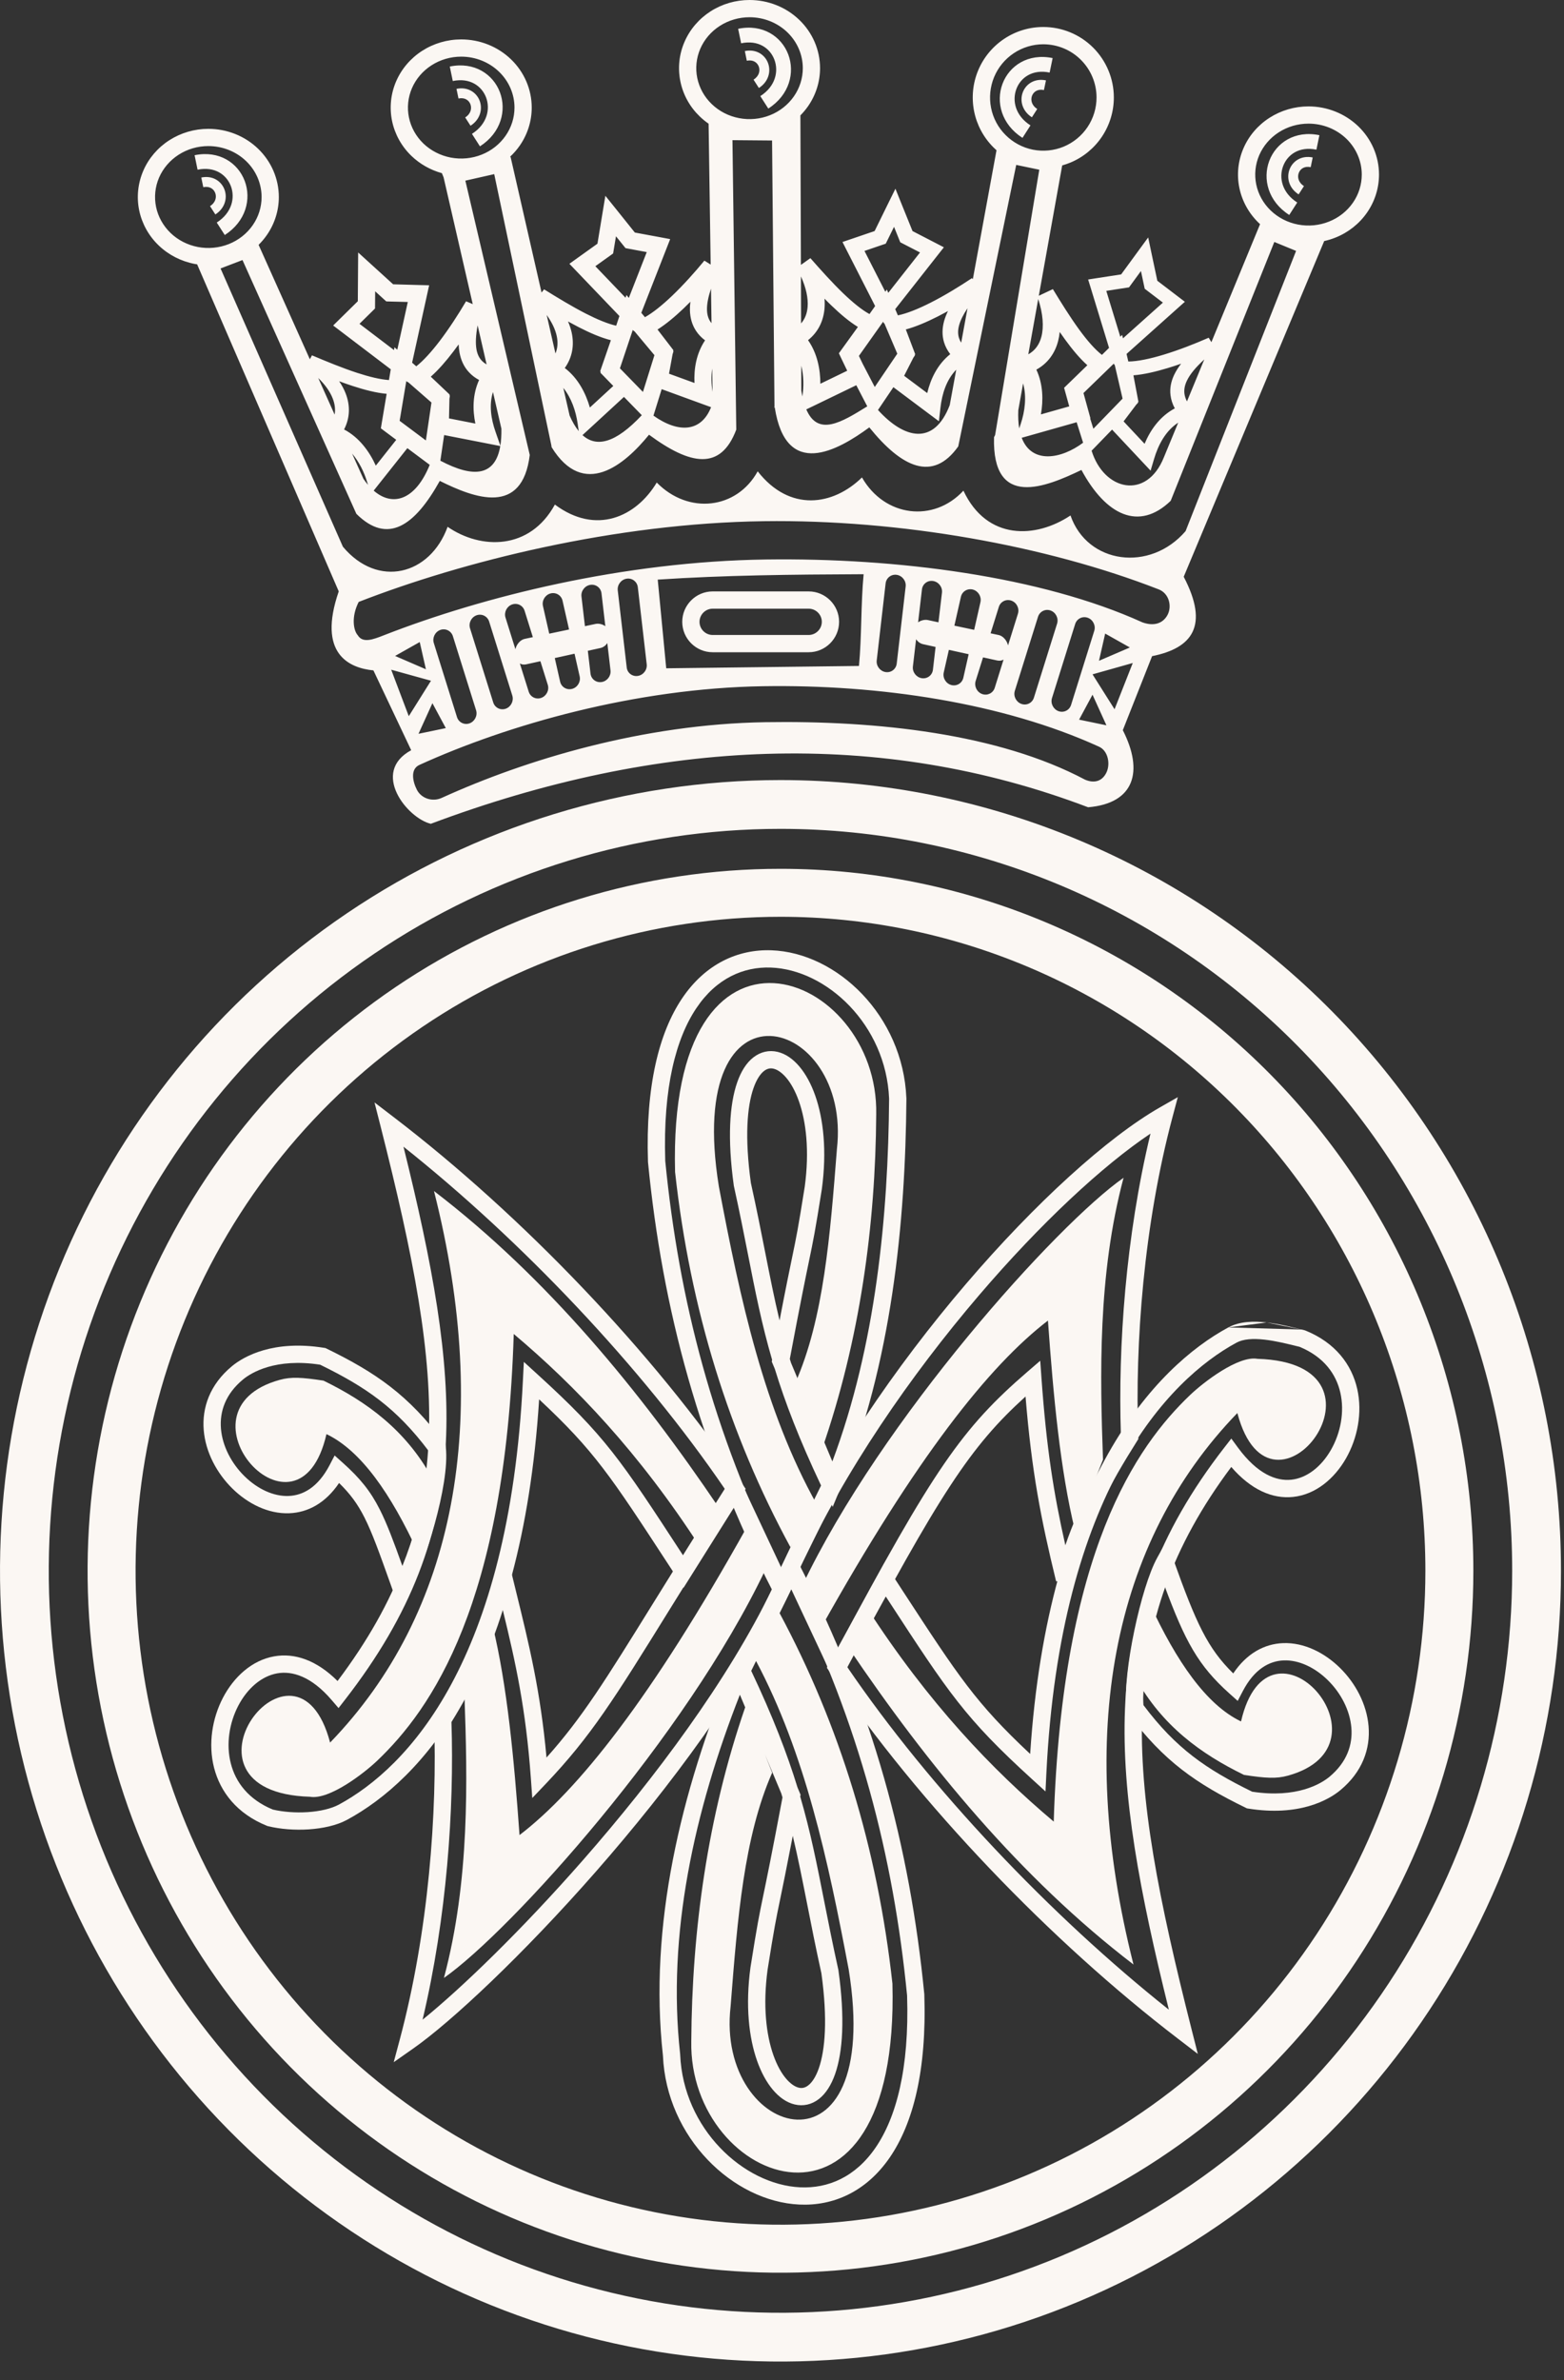 <svg width="46" height="70" viewBox="0 0 46 70" fill="none" xmlns="http://www.w3.org/2000/svg">
<rect x="0" y="0" width="46" height="70" fill="#333333" stroke="none"/>
<path fill-rule="evenodd" clip-rule="evenodd" d="M36.393 41.556C32.713 45.361 31.621 50.999 33.338 57.775C30.007 55.225 27.283 51.906 24.95 48.449L25.486 47.268C27.309 50.092 29.187 52.051 30.992 53.572C31.237 45.627 33.423 42.532 35.007 41.022C35.401 40.647 36.421 39.861 36.985 39.962C41.356 40.091 37.395 45.356 36.393 41.556Z" fill="#FBF7F3"/>
<path fill-rule="evenodd" clip-rule="evenodd" d="M9.709 51.247C13.39 47.441 14.481 41.804 12.764 35.027C16.095 37.577 18.82 40.897 21.152 44.353L20.616 45.534C18.793 42.71 16.915 40.752 15.11 39.231C14.865 47.176 12.679 50.27 11.095 51.78C10.702 52.155 9.681 52.941 9.117 52.841C4.746 52.712 8.707 47.447 9.709 51.247Z" fill="#FBF7F3"/>
<path fill-rule="evenodd" clip-rule="evenodd" d="M22.512 46.162C20.175 51.075 15.022 56.792 13.057 58.169C13.82 55.305 13.749 52.347 13.661 49.879L14.487 47.799C14.919 49.575 15.12 51.737 15.28 53.968C17.005 52.646 19.149 49.958 21.962 44.918L22.512 46.162Z" fill="#FBF7F3"/>
<path fill-rule="evenodd" clip-rule="evenodd" d="M12.289 45.646C11.496 43.934 10.622 42.664 9.602 42.176C8.779 45.762 4.961 41.48 8.226 40.581C8.564 40.487 8.874 40.506 9.514 40.603C10.785 41.223 11.923 42.051 12.694 43.443C12.634 44.154 12.531 44.934 12.289 45.646Z" fill="#FBF7F3"/>
<path fill-rule="evenodd" clip-rule="evenodd" d="M23.248 45.502C21.444 42.182 20.3 38.511 19.855 34.467C19.638 26.153 25.859 28.536 25.771 32.777C25.75 36.031 25.294 39.402 24.172 42.634L23.392 40.67C24.229 38.774 24.416 36.329 24.615 33.794C25.062 29.876 20.105 28.475 21.143 34.892C21.77 38.217 22.474 41.471 24.026 44.249L23.248 45.502Z" fill="#FBF7F3"/>
<path fill-rule="evenodd" clip-rule="evenodd" d="M23.591 46.644C25.928 41.73 31.081 36.013 33.046 34.637C32.283 37.501 32.354 40.459 32.441 42.926L31.616 45.007C31.183 43.231 30.982 41.068 30.822 38.837C29.097 40.159 26.954 42.847 24.14 47.888L23.591 46.644Z" fill="#FBF7F3"/>
<path fill-rule="evenodd" clip-rule="evenodd" d="M33.813 47.156C34.606 48.868 35.481 50.137 36.501 50.626C37.324 47.04 41.142 51.322 37.877 52.221C37.539 52.314 37.229 52.296 36.589 52.199C35.317 51.579 34.179 50.75 33.408 49.359C33.469 48.647 33.572 47.867 33.813 47.156Z" fill="#FBF7F3"/>
<path fill-rule="evenodd" clip-rule="evenodd" d="M21.647 43.266L23.273 46.73L23.222 46.839C21.902 49.613 19.687 52.577 17.534 55.033C15.383 57.488 13.273 59.461 12.151 60.247L11.58 60.647L11.76 59.974C12.605 56.803 12.864 53.321 12.767 50.584L12.764 50.506L12.806 50.44C13.552 49.255 14.164 47.908 14.555 46.279L15.049 46.278C15.091 46.45 15.133 46.619 15.173 46.785C15.564 48.375 15.894 49.717 16.074 51.688C17.128 50.509 17.798 49.428 19.214 47.144C19.792 46.211 20.495 45.078 21.399 43.656L21.647 43.266ZM19.672 47.372C18.072 49.953 17.387 51.057 16.052 52.461L15.655 52.878L15.614 52.304C15.466 50.246 15.165 48.894 14.788 47.349C14.402 48.593 13.883 49.672 13.278 50.644C13.362 53.206 13.14 56.398 12.429 59.397C13.58 58.465 15.343 56.762 17.152 54.698C19.263 52.289 21.414 49.411 22.711 46.728L21.58 44.319C20.811 45.534 20.192 46.531 19.672 47.372Z" fill="#FBF7F3"/>
<path fill-rule="evenodd" clip-rule="evenodd" d="M11.015 32.422L11.595 32.866C15.336 35.73 19.216 39.764 21.838 43.65L21.931 43.787L20.105 46.694L19.888 46.362C19.813 46.248 19.741 46.137 19.671 46.029C17.955 43.399 17.48 42.67 15.857 41.154C15.343 49.166 12.368 52.349 10.208 53.519C9.897 53.687 9.487 53.773 9.082 53.8C8.674 53.827 8.245 53.795 7.884 53.706L7.867 53.702L7.85 53.695C6.97 53.34 6.479 52.7 6.296 51.989C6.117 51.288 6.242 50.533 6.559 49.926C6.875 49.322 7.404 48.829 8.062 48.712C8.665 48.604 9.313 48.823 9.928 49.437C11.699 47.083 12.481 44.897 12.605 42.413C12.735 39.832 12.154 36.916 11.195 33.13L11.015 32.422ZM11.867 33.723C12.72 37.17 13.238 39.943 13.113 42.439C12.979 45.12 12.104 47.467 10.148 49.987L9.957 50.233L9.754 49.996C9.156 49.299 8.595 49.133 8.151 49.212C7.693 49.294 7.277 49.65 7.009 50.162C6.743 50.671 6.644 51.298 6.789 51.863C6.93 52.414 7.306 52.921 8.023 53.217C8.324 53.288 8.692 53.316 9.049 53.293C9.416 53.269 9.744 53.191 9.966 53.072C11.974 51.985 14.974 48.877 15.38 40.591L15.407 40.052L15.805 40.415C17.805 42.237 18.244 42.91 20.094 45.748C20.095 45.749 20.096 45.75 20.096 45.751L21.324 43.797C18.873 40.203 15.341 36.484 11.867 33.723Z" fill="#FBF7F3"/>
<path fill-rule="evenodd" clip-rule="evenodd" d="M9.417 40.135C8.105 39.933 7.391 40.367 7.146 40.57L7.146 40.57C6.627 41.001 6.457 41.518 6.499 42.018C6.541 42.528 6.807 43.036 7.19 43.413C7.575 43.792 8.049 44.012 8.488 43.995C8.908 43.98 9.35 43.744 9.691 43.094L9.842 42.804L10.085 43.022C10.589 43.473 10.895 43.85 11.169 44.391C11.382 44.811 11.576 45.33 11.835 46.054C11.992 45.667 12.159 45.176 12.299 44.668C12.51 43.9 12.645 43.146 12.613 42.68C11.654 41.404 10.772 40.799 9.417 40.135ZM6.821 40.179C7.174 39.886 8.045 39.398 9.534 39.639L9.572 39.645L9.605 39.661C11.051 40.367 12.018 41.026 13.064 42.434L13.105 42.489L13.112 42.557C13.175 43.121 13.011 43.996 12.789 44.803C12.565 45.616 12.266 46.418 12.026 46.847L11.753 47.336L11.565 46.809C11.54 46.739 11.516 46.672 11.493 46.606C11.158 45.667 10.948 45.078 10.716 44.621C10.518 44.23 10.303 43.937 9.973 43.613C9.578 44.201 9.059 44.483 8.507 44.503C7.89 44.527 7.287 44.222 6.834 43.776C6.379 43.328 6.046 42.711 5.992 42.06C5.937 41.398 6.172 40.718 6.821 40.179" fill="#FBF7F3"/>
<path fill-rule="evenodd" clip-rule="evenodd" d="M19.566 34.141C19.968 38.235 20.972 42.13 22.955 46.12L24.149 43.688C23.506 42.328 23.091 41.245 22.789 40.259L22.699 40.044L22.709 39.991C22.405 38.95 22.217 37.999 22.004 36.914C21.882 36.297 21.752 35.637 21.587 34.891L21.585 34.881L21.583 34.871C21.39 33.479 21.457 32.478 21.682 31.832C21.794 31.509 21.953 31.256 22.159 31.096C22.372 30.931 22.622 30.875 22.872 30.935C23.346 31.049 23.74 31.546 23.976 32.216C24.219 32.905 24.324 33.844 24.172 34.97L24.171 34.976C23.971 36.237 23.921 36.474 23.798 37.067C23.698 37.55 23.549 38.268 23.23 39.965C23.242 40.004 23.254 40.043 23.266 40.083L24.481 42.98C25.764 39.558 26.124 35.734 26.15 32.308C26.058 30.131 24.309 28.513 22.67 28.455C21.867 28.427 21.071 28.771 20.483 29.646C19.888 30.53 19.496 31.972 19.566 34.141ZM24.452 44.224L24.491 44.317L24.724 43.752C26.229 40.097 26.631 35.954 26.659 32.306L26.658 32.293C26.559 29.872 24.619 28.015 22.688 27.947C21.706 27.913 20.746 28.344 20.061 29.362C19.384 30.369 18.985 31.935 19.058 34.166L19.059 34.174L19.059 34.182C19.482 38.491 20.563 42.591 22.733 46.806L22.964 47.256L24.452 44.224ZM22.928 38.834C23.121 37.83 23.227 37.32 23.303 36.953C23.423 36.375 23.47 36.15 23.669 34.899C23.812 33.839 23.709 32.984 23.497 32.385C23.279 31.767 22.971 31.482 22.754 31.43C22.659 31.407 22.566 31.423 22.471 31.497C22.369 31.577 22.255 31.733 22.162 32C21.975 32.534 21.898 33.44 22.085 34.791C22.253 35.549 22.384 36.215 22.506 36.834C22.646 37.542 22.773 38.187 22.928 38.834Z" fill="#FBF7F3"/>
<path fill-rule="evenodd" clip-rule="evenodd" d="M34.642 32.266L34.485 32.854C33.64 36.025 33.38 39.507 33.477 42.244L33.48 42.322L33.438 42.388C32.683 43.589 31.944 44.888 31.556 46.505L31.062 46.506C30.61 44.65 30.343 43.272 30.163 41.07C28.535 42.545 27.654 43.901 24.856 49.155L24.617 49.603L22.973 46.1L23.021 45.994C24.339 43.088 26.351 40.17 28.407 37.764C30.46 35.362 32.577 33.448 34.113 32.568L34.642 32.266ZM23.533 46.097L24.646 48.469C27.46 43.204 28.298 42.002 30.211 40.349L30.595 40.018L30.631 40.523C30.779 42.589 30.989 43.916 31.334 45.445C31.757 44.2 32.363 43.146 32.967 42.184C32.882 39.595 33.109 36.364 33.838 33.338C32.428 34.282 30.598 35.983 28.794 38.094C26.784 40.445 24.826 43.281 23.533 46.097Z" fill="#FBF7F3"/>
<path fill-rule="evenodd" clip-rule="evenodd" d="M37.195 39.398C36.846 39.358 36.564 39.38 36.368 39.486C34.358 40.574 31.183 43.862 30.776 52.146L30.75 52.685L30.351 52.321C28.383 50.528 27.906 49.795 26.127 47.066C26.102 47.028 26.077 46.99 26.052 46.951L24.915 49.02C27.366 52.617 30.902 56.339 34.378 59.103C33.522 55.647 32.984 52.813 33.088 50.256C33.199 47.51 34.05 45.095 36.009 42.572L36.215 42.307L36.414 42.578C36.985 43.353 37.54 43.564 37.98 43.517C38.434 43.469 38.861 43.138 39.146 42.639C39.43 42.143 39.55 41.521 39.422 40.958C39.298 40.41 38.937 39.903 38.221 39.608C38.203 39.604 38.184 39.599 38.166 39.595C37.849 39.517 37.514 39.434 37.195 39.398ZM38.282 39.1C38.309 39.106 38.335 39.113 38.361 39.119L38.379 39.124L38.395 39.13C39.277 39.487 39.756 40.132 39.918 40.845C40.077 41.547 39.926 42.299 39.587 42.892C39.25 43.481 38.701 43.952 38.034 44.023C37.428 44.088 36.795 43.815 36.214 43.142C34.457 45.49 33.699 47.734 33.596 50.277C33.488 52.926 34.091 55.91 35.05 59.695L35.23 60.404L34.65 59.959C30.909 57.096 27.029 53.062 24.407 49.176L24.32 49.047L26.014 45.963L26.246 46.318C26.351 46.48 26.452 46.635 26.549 46.784C28.198 49.313 28.702 50.086 30.299 51.582C30.821 43.559 33.969 40.206 36.126 39.039M38.282 39.1C37.972 39.023 37.606 38.933 37.253 38.893L38.282 39.1ZM37.253 38.893C36.874 38.85 36.462 38.857 36.126 39.039L37.253 38.893Z" fill="#FBF7F3"/>
<path fill-rule="evenodd" clip-rule="evenodd" d="M34.313 45.312L34.502 45.84C35.184 47.752 35.52 48.476 36.272 49.214C36.666 48.626 37.185 48.344 37.738 48.323C38.355 48.3 38.958 48.605 39.411 49.051C39.866 49.498 40.198 50.116 40.252 50.767C40.308 51.428 40.072 52.109 39.423 52.647C39.071 52.94 38.2 53.428 36.71 53.188L36.673 53.182L36.639 53.165C35.194 52.46 34.226 51.801 33.181 50.392L33.14 50.337L33.132 50.269C33.07 49.715 33.185 48.803 33.363 47.95C33.541 47.098 33.795 46.242 34.041 45.802L34.313 45.312ZM33.631 50.146C34.59 51.422 35.472 52.027 36.828 52.692C38.14 52.893 38.853 52.459 39.099 52.256L39.099 52.256C39.618 51.825 39.788 51.308 39.746 50.809C39.703 50.298 39.438 49.79 39.054 49.413C38.67 49.034 38.195 48.814 37.757 48.831C37.336 48.847 36.894 49.082 36.554 49.733L36.403 50.022L36.159 49.804C35.244 48.985 34.856 48.276 34.244 46.62C34.107 47.016 33.971 47.524 33.861 48.054C33.692 48.863 33.594 49.667 33.631 50.146Z" fill="#FBF7F3"/>
<path fill-rule="evenodd" clip-rule="evenodd" d="M23.512 46.02L23.28 45.57L21.793 48.602L21.754 48.509L21.521 49.074C20.026 52.703 19.076 56.629 19.498 60.453C19.602 62.871 21.563 64.743 23.509 64.834C24.5 64.881 25.473 64.463 26.168 63.452C26.855 62.452 27.259 60.892 27.186 58.66L27.186 58.652L27.185 58.643C26.763 54.335 25.682 50.235 23.512 46.02ZM23.546 52.782L23.536 52.835C23.84 53.876 24.027 54.827 24.241 55.912L24.241 55.912L24.241 55.912C24.363 56.529 24.493 57.189 24.658 57.934L24.66 57.944L24.661 57.954C24.855 59.347 24.788 60.348 24.563 60.993C24.45 61.316 24.291 61.569 24.086 61.729C23.873 61.895 23.623 61.95 23.372 61.89C22.898 61.777 22.505 61.279 22.268 60.61C22.025 59.921 21.92 58.982 22.073 57.856L22.074 57.85C22.274 56.59 22.323 56.352 22.446 55.76C22.546 55.277 22.695 54.559 23.014 52.861C23.002 52.822 22.991 52.783 22.979 52.743L22.5 51.601L22.711 52.133C21.881 54.014 21.69 56.434 21.493 58.947L21.488 59.01C21.041 62.928 25.998 64.328 24.96 57.912C24.355 54.703 23.678 51.561 22.237 48.849L22.095 49.138C22.738 50.498 23.153 51.581 23.456 52.567L23.546 52.782ZM22.929 47.44L23.289 46.706C25.273 50.696 26.277 54.591 26.679 58.685C26.749 60.854 26.351 62.289 25.749 63.164C25.154 64.03 24.349 64.365 23.533 64.327C21.866 64.248 20.095 62.602 20.005 60.423L20.005 60.414L20.004 60.406C19.615 56.892 20.419 53.263 21.761 49.84L21.917 50.211C20.805 53.431 20.352 56.786 20.332 60.027C20.244 64.268 26.465 66.651 26.248 58.337C25.809 54.348 24.691 50.724 22.929 47.44ZM22.942 55.873C23.018 55.506 23.123 54.997 23.317 53.991C23.472 54.639 23.599 55.285 23.739 55.993L23.739 55.993L23.739 55.993C23.86 56.611 23.992 57.277 24.159 58.034C24.346 59.386 24.269 60.292 24.083 60.826C23.99 61.093 23.876 61.249 23.773 61.328C23.678 61.403 23.586 61.419 23.491 61.396C23.274 61.344 22.966 61.059 22.747 60.441C22.536 59.842 22.433 58.987 22.576 57.927C22.775 56.676 22.822 56.451 22.942 55.873L22.942 55.873Z" fill="#FBF7F3"/>
<path fill-rule="evenodd" clip-rule="evenodd" d="M21.171 0.762C21.429 0.596 21.733 0.507 22.045 0.507C22.464 0.507 22.863 0.667 23.157 0.949C23.449 1.231 23.612 1.611 23.612 2.005C23.612 2.299 23.521 2.588 23.35 2.834C23.179 3.08 22.935 3.274 22.648 3.388C22.36 3.503 22.043 3.533 21.738 3.474C21.432 3.416 21.152 3.272 20.934 3.061C20.715 2.851 20.568 2.584 20.508 2.296C20.448 2.007 20.479 1.708 20.596 1.435C20.714 1.162 20.913 0.928 21.171 0.762ZM22.045 1.7941e-05C21.637 -1.08182e-05 21.238 0.116 20.897 0.335C20.556 0.555 20.289 0.867 20.131 1.235C19.972 1.602 19.931 2.007 20.012 2.398C20.092 2.789 20.291 3.147 20.582 3.426C20.663 3.504 20.75 3.575 20.841 3.638L20.902 7.781L20.717 7.665C20.433 8.01 20.098 8.384 19.764 8.703C19.473 8.98 19.198 9.201 18.969 9.328L18.862 9.2L19.6 7.315L19.711 7.032L19.413 6.976L18.672 6.839L18.157 6.196L17.805 5.758L17.713 6.312L17.572 7.167L16.982 7.589L16.747 7.758L16.947 7.967L18.218 9.294L18.123 9.579C17.875 9.523 17.567 9.395 17.228 9.222C16.817 9.011 16.386 8.748 16.002 8.509L15.928 8.603L15.02 4.626L15.005 4.607C15.11 4.51 15.204 4.401 15.287 4.282C15.516 3.952 15.639 3.563 15.639 3.164C15.639 2.629 15.418 2.118 15.028 1.743C14.638 1.368 14.112 1.159 13.565 1.159C13.157 1.159 12.757 1.276 12.416 1.495C12.076 1.714 11.809 2.026 11.65 2.394C11.492 2.761 11.451 3.167 11.531 3.557C11.612 3.948 11.811 4.306 12.102 4.586C12.352 4.826 12.661 5 12.997 5.093L13.047 5.216L13.904 8.944L13.708 8.86C13.481 9.245 13.208 9.667 12.929 10.033C12.685 10.352 12.449 10.612 12.243 10.773L12.121 10.666L12.556 8.69L12.622 8.39L12.315 8.382L11.563 8.361L10.955 7.808L10.534 7.425L10.53 7.994L10.524 8.859L10.008 9.367L9.799 9.573L10.032 9.75L11.493 10.861L11.44 11.177C11.184 11.16 10.86 11.081 10.501 10.964C10.061 10.82 9.593 10.627 9.176 10.45L9.113 10.565L7.606 7.201C7.695 7.113 7.777 7.016 7.849 6.912C8.078 6.582 8.201 6.193 8.201 5.795C8.201 5.26 7.98 4.749 7.59 4.373C7.201 3.998 6.674 3.789 6.127 3.789C5.719 3.789 5.32 3.906 4.979 4.125C4.638 4.344 4.371 4.657 4.213 5.024C4.055 5.392 4.013 5.797 4.094 6.188C4.175 6.578 4.374 6.936 4.665 7.216C4.955 7.495 5.324 7.685 5.725 7.762C5.749 7.766 5.774 7.77 5.798 7.774L9.963 17.392C9.328 19.232 10.269 19.645 10.983 19.716L12.094 22.063C10.893 22.713 11.979 24.064 12.671 24.227C19.379 21.712 25.892 21.42 32.003 23.741C33.362 23.627 33.645 22.693 33.024 21.474L33.885 19.297C35.062 19.061 35.572 18.409 34.815 16.962L38.947 7.089C39.059 7.065 39.169 7.031 39.276 6.988C39.654 6.838 39.978 6.582 40.207 6.252C40.436 5.922 40.559 5.533 40.559 5.134C40.559 4.87 40.505 4.608 40.4 4.364C40.295 4.12 40.141 3.899 39.948 3.713C39.755 3.528 39.527 3.381 39.276 3.281C39.025 3.181 38.756 3.129 38.485 3.129C38.077 3.129 37.678 3.246 37.337 3.465C36.996 3.684 36.729 3.996 36.571 4.364C36.413 4.731 36.371 5.137 36.452 5.527C36.533 5.918 36.732 6.276 37.022 6.556C37.035 6.568 37.048 6.58 37.061 6.592L35.629 10.063L35.55 9.932C35.14 10.112 34.67 10.296 34.227 10.43C33.824 10.553 33.459 10.629 33.186 10.632L33.134 10.409L34.663 9.041L34.849 8.875L34.651 8.724L34.039 8.257L33.865 7.435L33.77 6.983L33.497 7.356L32.975 8.07L32.239 8.183L32.004 8.22L32.074 8.447L32.619 10.231L32.41 10.437C32.207 10.281 31.978 10.018 31.739 9.691C31.468 9.318 31.203 8.89 30.967 8.503L30.553 8.698L31.241 4.865C31.321 4.842 31.401 4.815 31.479 4.783C31.858 4.626 32.182 4.36 32.41 4.019C32.638 3.678 32.76 3.277 32.76 2.867C32.76 2.317 32.541 1.79 32.152 1.401C31.763 1.012 31.235 0.794 30.685 0.794C30.275 0.794 29.874 0.915 29.533 1.143C29.191 1.371 28.925 1.695 28.768 2.074C28.611 2.452 28.57 2.869 28.65 3.272C28.73 3.674 28.928 4.043 29.218 4.333C29.248 4.363 29.278 4.391 29.309 4.419L28.613 8.21L28.587 8.18C28.215 8.428 27.785 8.691 27.373 8.9C27.006 9.086 26.67 9.221 26.408 9.274L26.33 9.092L27.59 7.49L27.761 7.273L27.515 7.145L26.839 6.796L26.527 6.025L26.336 5.55L26.11 6.009L25.724 6.795L25.029 7.032L24.779 7.117L24.898 7.352L25.739 9.001L25.573 9.236C25.349 9.115 25.086 8.9 24.802 8.628C24.47 8.308 24.134 7.932 23.835 7.592L23.556 7.79L23.541 3.394C23.624 3.31 23.699 3.22 23.767 3.123C23.996 2.793 24.119 2.404 24.119 2.005C24.119 1.47 23.898 0.959 23.508 0.584C23.118 0.209 22.592 5.65052e-05 22.045 1.7941e-05ZM23.557 8.129L23.561 9.512C23.678 9.378 23.738 9.214 23.753 9.027C23.774 8.772 23.709 8.464 23.557 8.129ZM23.566 10.755L23.568 11.486C23.578 11.547 23.589 11.605 23.6 11.66C23.643 11.37 23.642 11.049 23.566 10.755ZM23.715 12.04C24.058 12.848 24.757 12.415 25.5 11.955L25.501 11.954C25.503 11.953 25.506 11.951 25.508 11.95L25.499 11.933L25.185 11.329L23.956 11.924L23.715 12.04ZM25.823 12.057C26.591 12.905 27.468 13.123 27.933 11.916L28.125 10.872C27.837 11.167 27.707 11.58 27.66 11.993L27.615 12.389L27.295 12.15L26.276 11.387L25.892 11.956L25.823 12.057ZM28.27 10.079L28.456 9.066C28.334 9.248 28.25 9.414 28.209 9.566C28.171 9.705 28.171 9.825 28.204 9.934C28.218 9.981 28.24 10.029 28.27 10.079ZM30.536 8.794L30.244 10.421C30.448 10.306 30.57 10.129 30.629 9.903C30.705 9.613 30.677 9.23 30.536 8.794ZM30.091 11.276L29.95 12.062C29.941 12.267 29.951 12.445 29.977 12.599L30.02 12.471C30.145 12.099 30.2 11.661 30.091 11.276ZM30.05 12.875C30.345 13.654 31.213 13.501 31.856 13.02L31.666 12.418L30.33 12.796L30.05 12.875ZM32.106 13.255C32.469 14.431 33.725 14.717 34.232 13.449L34.653 12.43C34.283 12.67 34.067 13.079 33.943 13.498L33.841 13.842L33.595 13.58L32.708 12.634L32.214 13.144L32.106 13.255ZM34.911 11.805L35.42 10.572C35.173 10.797 34.999 11.004 34.907 11.2C34.844 11.333 34.822 11.456 34.836 11.574C34.845 11.646 34.868 11.723 34.911 11.805ZM9.36 11.117L9.842 12.193C9.869 12.036 9.848 11.878 9.786 11.72C9.709 11.52 9.564 11.314 9.36 11.117ZM10.356 13.34L10.689 14.082C10.733 14.147 10.778 14.206 10.825 14.26L10.794 14.163C10.706 13.877 10.561 13.579 10.356 13.34ZM10.991 14.429C11.553 14.918 12.22 14.705 12.639 13.671L12.564 13.615L11.981 13.18L11.149 14.229L10.991 14.429ZM12.952 13.549C13.95 14.077 14.568 13.984 14.714 13.118L14.286 13.034L13.063 12.795L12.967 13.448L12.952 13.549ZM14.716 13.106C14.74 12.962 14.75 12.796 14.747 12.607L14.499 11.529C14.38 11.906 14.441 12.32 14.575 12.701L14.716 13.106ZM14.312 10.717L14.048 9.569C13.994 9.856 13.981 10.093 14.015 10.281C14.041 10.418 14.091 10.522 14.165 10.602C14.203 10.643 14.251 10.682 14.312 10.717ZM16.079 9.264L16.337 10.396C16.404 10.234 16.413 10.062 16.374 9.881C16.332 9.686 16.232 9.476 16.079 9.264ZM16.568 11.408L16.754 12.223C16.834 12.405 16.923 12.559 17.022 12.679L16.988 12.449C16.936 12.089 16.805 11.702 16.568 11.408ZM17.132 12.796C17.54 13.167 18.101 13.038 18.876 12.211L18.845 12.179L18.352 11.673L17.364 12.583L17.132 12.796ZM19.219 12.224C19.969 12.754 20.628 12.7 20.914 11.975L20.636 11.874L19.461 11.445L19.264 12.079L19.219 12.224ZM20.947 10.841L20.957 11.523C20.921 11.296 20.912 11.063 20.947 10.841ZM20.927 9.504L20.912 8.489C20.831 8.732 20.789 8.94 20.794 9.115C20.798 9.255 20.831 9.366 20.892 9.457C20.902 9.473 20.914 9.488 20.927 9.504ZM13.565 1.666C13.253 1.666 12.949 1.755 12.691 1.921C12.433 2.087 12.233 2.322 12.116 2.594C11.999 2.867 11.968 3.166 12.028 3.455C12.087 3.744 12.235 4.01 12.453 4.221C12.672 4.431 12.952 4.575 13.257 4.634C13.563 4.692 13.88 4.662 14.168 4.547C14.455 4.433 14.699 4.239 14.87 3.993C15.041 3.747 15.132 3.459 15.132 3.164C15.132 2.77 14.969 2.39 14.676 2.108C14.383 1.826 13.983 1.666 13.565 1.666ZM5.253 4.551C5.511 4.385 5.815 4.296 6.127 4.296C6.546 4.296 6.946 4.456 7.239 4.738C7.532 5.02 7.694 5.4 7.694 5.795C7.694 6.089 7.604 6.377 7.433 6.623C7.262 6.87 7.018 7.063 6.73 7.178C6.443 7.292 6.126 7.322 5.82 7.264C5.514 7.205 5.234 7.061 5.016 6.851C4.798 6.64 4.65 6.374 4.59 6.085C4.531 5.796 4.561 5.497 4.678 5.224C4.796 4.952 4.995 4.717 5.253 4.551ZM27.602 18.302L27.29 18.235C27.197 18.216 27.083 18.244 27.003 18.303L27.116 17.335C27.135 17.172 27.283 17.06 27.445 17.087C27.607 17.113 27.724 17.267 27.705 17.429L27.602 18.302ZM27.517 19.026L27.149 18.945C27.064 18.926 26.991 18.871 26.944 18.799L26.85 19.602C26.831 19.765 26.948 19.919 27.11 19.945C27.272 19.971 27.42 19.859 27.439 19.697L27.517 19.026ZM27.908 19.112L28.49 19.24L28.333 19.934C28.296 20.094 28.137 20.189 27.979 20.146C27.821 20.103 27.721 19.938 27.757 19.778L27.908 19.112ZM28.652 18.523L28.07 18.4L28.262 17.552C28.298 17.392 28.457 17.296 28.616 17.339C28.774 17.383 28.873 17.548 28.837 17.708L28.652 18.523ZM28.913 19.333L28.696 20.026C28.647 20.183 28.733 20.355 28.887 20.411C29.042 20.467 29.208 20.384 29.257 20.228L29.516 19.399C29.464 19.429 29.4 19.439 29.333 19.425L28.913 19.333ZM29.648 18.98C29.618 18.842 29.504 18.703 29.375 18.676L29.135 18.625L29.378 17.847C29.427 17.691 29.594 17.609 29.748 17.665C29.902 17.72 29.988 17.893 29.939 18.049L29.648 18.98ZM17.204 18.415L17.517 18.349C17.61 18.329 17.724 18.357 17.804 18.416L17.691 17.448C17.672 17.285 17.523 17.174 17.362 17.2C17.2 17.226 17.083 17.38 17.102 17.542L17.204 18.415ZM16.737 18.513L16.545 17.665C16.508 17.505 16.349 17.41 16.191 17.453C16.033 17.496 15.933 17.661 15.969 17.821L16.154 18.636L16.737 18.513ZM16.317 19.353L16.898 19.225L17.049 19.891C17.085 20.051 16.986 20.216 16.828 20.259C16.669 20.302 16.51 20.207 16.474 20.047L16.317 19.353ZM15.672 18.738L15.429 17.961C15.38 17.804 15.213 17.722 15.059 17.778C14.905 17.834 14.819 18.006 14.868 18.163L15.159 19.093C15.188 18.955 15.302 18.816 15.431 18.789L15.672 18.738ZM15.29 19.513C15.343 19.542 15.407 19.553 15.474 19.538L15.894 19.446L16.111 20.139C16.16 20.296 16.074 20.468 15.919 20.524C15.765 20.58 15.599 20.498 15.55 20.341L15.29 19.513ZM17.289 19.139L17.658 19.058C17.743 19.04 17.816 18.984 17.862 18.912L17.956 19.715C17.975 19.878 17.859 20.032 17.697 20.058C17.535 20.084 17.387 19.973 17.368 19.81L17.289 19.139ZM38.485 3.636C38.173 3.636 37.869 3.725 37.611 3.891C37.353 4.057 37.154 4.292 37.036 4.564C36.919 4.837 36.889 5.136 36.948 5.425C37.008 5.714 37.155 5.98 37.374 6.191C37.592 6.401 37.872 6.545 38.178 6.604C38.484 6.662 38.8 6.632 39.088 6.517C39.376 6.403 39.62 6.209 39.791 5.963C39.962 5.717 40.052 5.429 40.052 5.134C40.052 4.939 40.012 4.745 39.934 4.564C39.856 4.383 39.742 4.218 39.597 4.078C39.452 3.939 39.279 3.827 39.088 3.751C38.897 3.675 38.692 3.636 38.485 3.636ZM29.815 1.566C30.073 1.394 30.375 1.302 30.685 1.302C31.101 1.303 31.499 1.467 31.792 1.761C32.086 2.054 32.251 2.452 32.251 2.867C32.251 3.177 32.159 3.479 31.987 3.736C31.815 3.994 31.57 4.194 31.284 4.313C30.998 4.431 30.683 4.462 30.379 4.402C30.076 4.341 29.797 4.192 29.578 3.973C29.358 3.755 29.209 3.476 29.149 3.172C29.089 2.869 29.12 2.554 29.238 2.268C29.357 1.982 29.557 1.738 29.815 1.566ZM14.297 2.867C14.171 2.533 13.825 2.278 13.317 2.383L13.229 1.957C13.95 1.807 14.505 2.183 14.704 2.715C14.902 3.244 14.74 3.903 14.116 4.304L13.881 3.937C14.333 3.647 14.423 3.204 14.297 2.867ZM13.485 2.897C13.672 2.858 13.793 2.951 13.836 3.067C13.88 3.185 13.852 3.345 13.682 3.454L13.839 3.698C14.123 3.516 14.2 3.212 14.108 2.965C14.015 2.717 13.756 2.544 13.426 2.613L13.485 2.897ZM6.791 5.475C6.665 5.141 6.319 4.886 5.811 4.991L5.723 4.565C6.445 4.415 6.999 4.791 7.198 5.323C7.397 5.852 7.234 6.511 6.611 6.912L6.375 6.545C6.827 6.255 6.917 5.812 6.791 5.475ZM5.979 5.505C6.167 5.466 6.287 5.559 6.33 5.675C6.375 5.793 6.346 5.954 6.177 6.062L6.334 6.307C6.618 6.124 6.695 5.82 6.602 5.573C6.509 5.325 6.25 5.152 5.92 5.221L5.979 5.505ZM22.777 1.757C22.652 1.422 22.306 1.167 21.798 1.273L21.71 0.847C22.431 0.697 22.985 1.072 23.185 1.604C23.383 2.133 23.221 2.793 22.597 3.193L22.362 2.827C22.814 2.537 22.903 2.093 22.777 1.757ZM21.965 1.786C22.153 1.748 22.273 1.84 22.317 1.957C22.361 2.075 22.332 2.235 22.163 2.343L22.32 2.588C22.604 2.406 22.681 2.101 22.589 1.855C22.496 1.606 22.237 1.434 21.907 1.502L21.965 1.786ZM29.485 2.466C29.684 1.934 30.239 1.559 30.96 1.708L30.872 2.134C30.364 2.029 30.018 2.284 29.893 2.618C29.767 2.955 29.856 3.398 30.308 3.688L30.073 4.055C29.449 3.654 29.287 2.995 29.485 2.466ZM30.764 2.364C30.433 2.295 30.174 2.468 30.081 2.717C29.989 2.963 30.066 3.267 30.35 3.45L30.507 3.205C30.338 3.097 30.309 2.937 30.353 2.818C30.397 2.702 30.517 2.609 30.704 2.648L30.764 2.364ZM37.331 4.733C37.53 4.201 38.085 3.826 38.806 3.976L38.718 4.402C38.21 4.296 37.864 4.551 37.739 4.886C37.612 5.223 37.702 5.666 38.154 5.956L37.919 6.322C37.295 5.922 37.133 5.263 37.331 4.733ZM38.609 4.631C38.279 4.563 38.02 4.736 37.927 4.984C37.834 5.231 37.911 5.535 38.195 5.717L38.352 5.473C38.183 5.364 38.154 5.204 38.199 5.086C38.242 4.969 38.362 4.877 38.55 4.916L38.609 4.631ZM20.96 17.901C20.749 17.901 20.574 18.076 20.574 18.288C20.574 18.5 20.748 18.674 20.96 18.674H23.785C23.996 18.674 24.171 18.499 24.171 18.287C24.171 18.075 23.997 17.901 23.785 17.901H20.96ZM20.066 18.288C20.066 17.796 20.468 17.393 20.96 17.393H23.785C24.277 17.393 24.679 17.795 24.679 18.287C24.679 18.779 24.278 19.182 23.785 19.182H20.96C20.468 19.182 20.066 18.78 20.066 18.288ZM11.227 12.444L11.372 11.582C11.067 11.555 10.719 11.465 10.374 11.352C10.242 11.309 10.109 11.262 9.975 11.212C10.055 11.329 10.119 11.449 10.167 11.572C10.302 11.921 10.298 12.286 10.12 12.63C10.569 12.866 10.869 13.286 11.053 13.694L11.654 12.935L11.326 12.69L11.202 12.597L11.227 12.444ZM13.219 11.728L13.206 12.305L13.981 12.457C13.899 12.055 13.896 11.603 14.091 11.175C13.976 11.114 13.876 11.038 13.792 10.946C13.641 10.784 13.556 10.587 13.516 10.373C13.502 10.295 13.493 10.213 13.49 10.129C13.438 10.201 13.385 10.272 13.332 10.341C13.121 10.618 12.895 10.88 12.67 11.078L13.14 11.523L13.222 11.601L13.222 11.628L13.232 11.638L13.219 11.728ZM11.994 11.242L11.95 11.208L11.754 12.376L12.526 12.953L12.69 11.838L11.996 11.232L11.994 11.242ZM10.573 9.523L11.588 10.295L11.602 10.213L11.685 10.285L11.994 8.881L11.455 8.867L11.361 8.864L11.291 8.801L11.034 8.567L11.031 8.968L11.03 9.073L10.955 9.147L10.573 9.523ZM17.66 10.963L17.668 10.938L17.652 10.919L17.695 10.793L17.967 10.005C17.67 9.93 17.343 9.787 17.023 9.623C16.918 9.569 16.812 9.512 16.706 9.454C16.754 9.563 16.791 9.674 16.815 9.786C16.893 10.15 16.835 10.51 16.611 10.823C17.003 11.122 17.229 11.565 17.349 11.985L18.038 11.351L17.767 11.072L17.66 10.963ZM19.782 10.417L19.677 10.99L20.426 11.263C20.407 10.852 20.475 10.403 20.737 10.009C20.632 9.931 20.544 9.84 20.475 9.736C20.352 9.552 20.298 9.345 20.292 9.128C20.29 9.046 20.295 8.961 20.306 8.874C20.241 8.939 20.176 9.003 20.111 9.066C19.858 9.307 19.593 9.531 19.339 9.691L19.736 10.207L19.804 10.296L19.799 10.323L19.808 10.333L19.782 10.417ZM18.649 9.743L18.611 9.703L18.233 10.832L18.91 11.527L19.248 10.445L18.653 9.733L18.649 9.743ZM18.495 8.761L18.425 8.677L18.398 8.756L17.51 7.829L17.949 7.515L18.033 7.454L18.05 7.351L18.117 6.949L18.339 7.225L18.398 7.298L18.489 7.315L19.022 7.414L18.495 8.761ZM25.728 11.381L25.369 10.691L25.262 10.467L25.974 9.462L26 9.513L26.008 9.503L26.391 10.402L25.728 11.381ZM26.865 10.517L26.592 11.052L27.271 11.56C27.37 11.148 27.567 10.722 27.948 10.415C27.865 10.307 27.804 10.191 27.766 10.068C27.703 9.861 27.711 9.651 27.767 9.445C27.794 9.347 27.833 9.248 27.881 9.149C27.78 9.204 27.68 9.257 27.58 9.308C27.26 9.47 26.935 9.61 26.642 9.689L26.881 10.32L26.917 10.415L26.905 10.44L26.91 10.451L26.865 10.517ZM26.126 8.612L26.084 8.514L26.038 8.58L25.426 7.38L25.961 7.197L26.051 7.167L26.093 7.082L26.295 6.671L26.446 7.046L26.478 7.125L26.553 7.164L27.059 7.425L26.126 8.612ZM24.25 8.783C24.258 8.879 24.258 8.974 24.251 9.067C24.221 9.439 24.064 9.766 23.766 10.004C24.039 10.394 24.128 10.864 24.128 11.286L24.918 10.903L24.736 10.524L24.673 10.39L24.759 10.27L25.232 9.615C24.974 9.457 24.708 9.23 24.456 8.987C24.387 8.921 24.318 8.853 24.25 8.783ZM32.158 12.609L32.063 12.305L32.072 12.302L32.005 12.059L31.867 11.559L32.545 10.901L32.76 10.692L32.772 10.733L32.784 10.722L33.017 11.723L32.158 12.609ZM33.421 11.898L33.047 12.393L33.664 13.052C33.833 12.649 34.108 12.248 34.553 12.01C34.485 11.884 34.443 11.756 34.427 11.624C34.401 11.415 34.444 11.214 34.534 11.024C34.587 10.913 34.656 10.804 34.739 10.696C34.608 10.742 34.476 10.785 34.347 10.824C33.994 10.931 33.641 11.014 33.336 11.038L33.466 11.726L33.483 11.816L33.466 11.838L33.469 11.849L33.421 11.898ZM33.028 9.951L33.005 9.849L32.95 9.903L32.538 8.554L33.122 8.464L33.207 8.451L33.257 8.382L33.557 7.971L33.652 8.417L33.668 8.492L33.728 8.538L34.203 8.9L33.028 9.951ZM31.168 9.763C31.159 9.855 31.143 9.945 31.121 10.031C31.027 10.392 30.815 10.687 30.481 10.871C30.681 11.299 30.688 11.774 30.615 12.187L31.448 11.951L31.337 11.55L31.297 11.405L31.405 11.3L31.981 10.741C31.755 10.54 31.534 10.271 31.329 9.99C31.275 9.916 31.221 9.84 31.168 9.763ZM21.543 4.122L21.655 12.635C21.197 13.848 20.309 13.684 19.089 12.785C18.365 13.676 17.165 14.679 16.224 13.152L16.216 13.097L14.536 5.121L13.687 5.313L15.581 13.38C15.363 15.177 13.966 14.656 12.935 14.143C12.197 15.467 11.401 16.025 10.481 15.111L7.132 7.648L6.487 7.895L10.085 16.078C11.112 17.308 12.649 16.916 13.165 15.493C14.144 16.168 15.584 16.186 16.32 14.839C17.529 15.742 18.709 15.204 19.316 14.191C20.251 15.145 21.672 14.976 22.285 13.861C23.226 15.067 24.503 14.872 25.352 14.041C26.019 15.208 27.46 15.377 28.336 14.43C29.027 15.903 30.469 15.839 31.485 15.159C31.981 16.59 33.825 16.836 34.87 15.62L38.12 7.379L37.48 7.116L34.432 14.729C33.499 15.629 32.526 15.155 31.807 13.821C30.772 14.317 29.177 14.988 29.236 12.857L29.268 12.795L30.567 4.991L29.889 4.85L28.184 13.128C27.434 14.186 26.521 13.748 25.568 12.569C24.64 13.25 23.117 14.111 22.787 11.983L22.772 11.986L22.779 11.955L22.708 4.132L21.543 4.122ZM10.55 17.702C10.322 18.148 10.399 18.547 10.522 18.681C10.669 18.925 10.977 18.805 11.282 18.686L11.315 18.673C14.208 17.546 18.33 16.511 22.538 16.454C26.369 16.402 30.616 16.948 33.6 18.303C33.919 18.418 34.191 18.35 34.334 18.094C34.478 17.838 34.389 17.445 34.069 17.329C30.777 16.046 26.47 15.273 22.464 15.328C18.074 15.387 13.598 16.515 10.55 17.702ZM12.335 22.496C12.065 22.618 12.133 22.977 12.263 23.23C12.394 23.483 12.719 23.589 12.988 23.467C15.464 22.34 18.908 21.296 22.508 21.239C25.786 21.187 29.361 21.574 31.914 22.93C32.187 23.045 32.419 22.976 32.542 22.72C32.665 22.464 32.589 22.071 32.316 21.956C29.499 20.673 25.872 20.126 22.445 20.181C18.689 20.241 14.942 21.309 12.335 22.496ZM14.002 20.887L13.32 18.709C13.27 18.553 13.104 18.47 12.95 18.526C12.796 18.582 12.71 18.755 12.759 18.911L13.441 21.09C13.49 21.246 13.656 21.328 13.81 21.273C13.964 21.217 14.051 21.044 14.002 20.887ZM14.386 18.278L15.068 20.456C15.116 20.613 15.03 20.786 14.876 20.842C14.722 20.897 14.556 20.815 14.507 20.659L13.825 18.48C13.775 18.324 13.862 18.151 14.016 18.095C14.17 18.04 14.336 18.122 14.386 18.278ZM19.021 19.536L18.759 17.268C18.739 17.105 18.591 16.993 18.429 17.019C18.267 17.045 18.151 17.199 18.169 17.362L18.433 19.63C18.451 19.792 18.599 19.904 18.761 19.878C18.923 19.852 19.04 19.699 19.021 19.536ZM30.941 20.529L31.623 18.351C31.672 18.195 31.839 18.112 31.993 18.168C32.147 18.224 32.233 18.397 32.184 18.553L31.502 20.732C31.453 20.888 31.287 20.97 31.133 20.915C30.979 20.859 30.892 20.686 30.941 20.529ZM30.53 18.138L29.848 20.316C29.799 20.473 29.886 20.646 30.04 20.701C30.194 20.757 30.36 20.675 30.409 20.518L31.091 18.34C31.14 18.184 31.054 18.011 30.9 17.955C30.746 17.899 30.58 17.982 30.53 18.138ZM25.786 19.422L26.048 17.155C26.068 16.992 26.216 16.88 26.378 16.906C26.539 16.932 26.656 17.086 26.637 17.248L26.374 19.516C26.355 19.679 26.207 19.791 26.046 19.765C25.884 19.739 25.767 19.585 25.786 19.422ZM32.323 19.433L32.505 18.633L33.231 19.042L32.323 19.433ZM31.738 21.164L32.542 21.331L32.133 20.431L31.738 21.164ZM32.781 20.858L32.133 19.832L33.317 19.498L32.781 20.858ZM12.345 18.882L12.527 19.683L11.62 19.291L12.345 18.882ZM12.309 21.58L13.112 21.413L12.718 20.68L12.309 21.58ZM19.345 17.046C21.313 16.916 23.252 16.896 25.401 16.887C25.359 17.326 25.346 17.781 25.332 18.236V18.236V18.236V18.236V18.236C25.319 18.692 25.305 19.147 25.264 19.585L19.595 19.654L19.345 17.046ZM11.506 19.696L12.676 20.02L12.023 21.062L11.506 19.696Z" fill="#FBF7F3"/>
<path fill-rule="evenodd" clip-rule="evenodd" d="M22.955 26.962C19.206 26.962 15.54 28.089 12.421 30.201C9.302 32.313 6.869 35.316 5.432 38.832C3.996 42.347 3.62 46.216 4.352 49.949C5.085 53.681 6.893 57.108 9.546 59.797C12.2 62.487 15.579 64.317 19.256 65.058C22.934 65.799 26.746 65.419 30.21 63.965C33.675 62.51 36.638 60.046 38.724 56.883C40.809 53.72 41.923 50.001 41.923 46.195C41.923 41.091 39.922 36.198 36.364 32.592C32.806 28.986 27.982 26.962 22.955 26.962ZM11.63 29.032C14.981 26.763 18.922 25.551 22.955 25.551C28.363 25.551 33.547 27.728 37.368 31.601C41.189 35.473 43.334 40.723 43.334 46.195C43.334 50.276 42.14 54.266 39.902 57.66C37.664 61.055 34.481 63.702 30.757 65.266C27.032 66.829 22.933 67.239 18.977 66.442C15.023 65.644 11.391 63.676 8.542 60.789C5.692 57.901 3.753 54.223 2.967 50.22C2.182 46.218 2.585 42.069 4.126 38.298C5.667 34.527 8.278 31.302 11.63 29.032Z" fill="#FBF7F3"/>
<path fill-rule="evenodd" clip-rule="evenodd" d="M22.955 24.376C18.701 24.376 14.541 25.654 11.002 28.051C7.464 30.447 4.704 33.855 3.074 37.843C1.444 41.831 1.017 46.22 1.848 50.455C2.679 54.69 4.731 58.578 7.741 61.629C10.751 64.68 14.586 66.757 18.759 67.598C22.931 68.439 27.257 68.007 31.188 66.357C35.119 64.707 38.481 61.911 40.847 58.323C43.213 54.734 44.476 50.514 44.476 46.196C44.476 40.406 42.207 34.855 38.169 30.763C34.133 26.672 28.66 24.376 22.955 24.376ZM10.198 26.863C13.973 24.306 18.413 22.941 22.955 22.941C29.047 22.941 34.886 25.394 39.191 29.756C43.494 34.118 45.911 40.032 45.911 46.196C45.911 50.794 44.566 55.288 42.044 59.112C39.523 62.936 35.939 65.918 31.743 67.68C27.547 69.441 22.93 69.902 18.475 69.004C14.02 68.106 9.93 65.889 6.72 62.637C3.51 59.384 1.326 55.24 0.441 50.731C-0.444 46.222 0.01 41.548 1.746 37.3C3.482 33.052 6.423 29.419 10.198 26.863Z" fill="#FBF7F3"/>
</svg>
